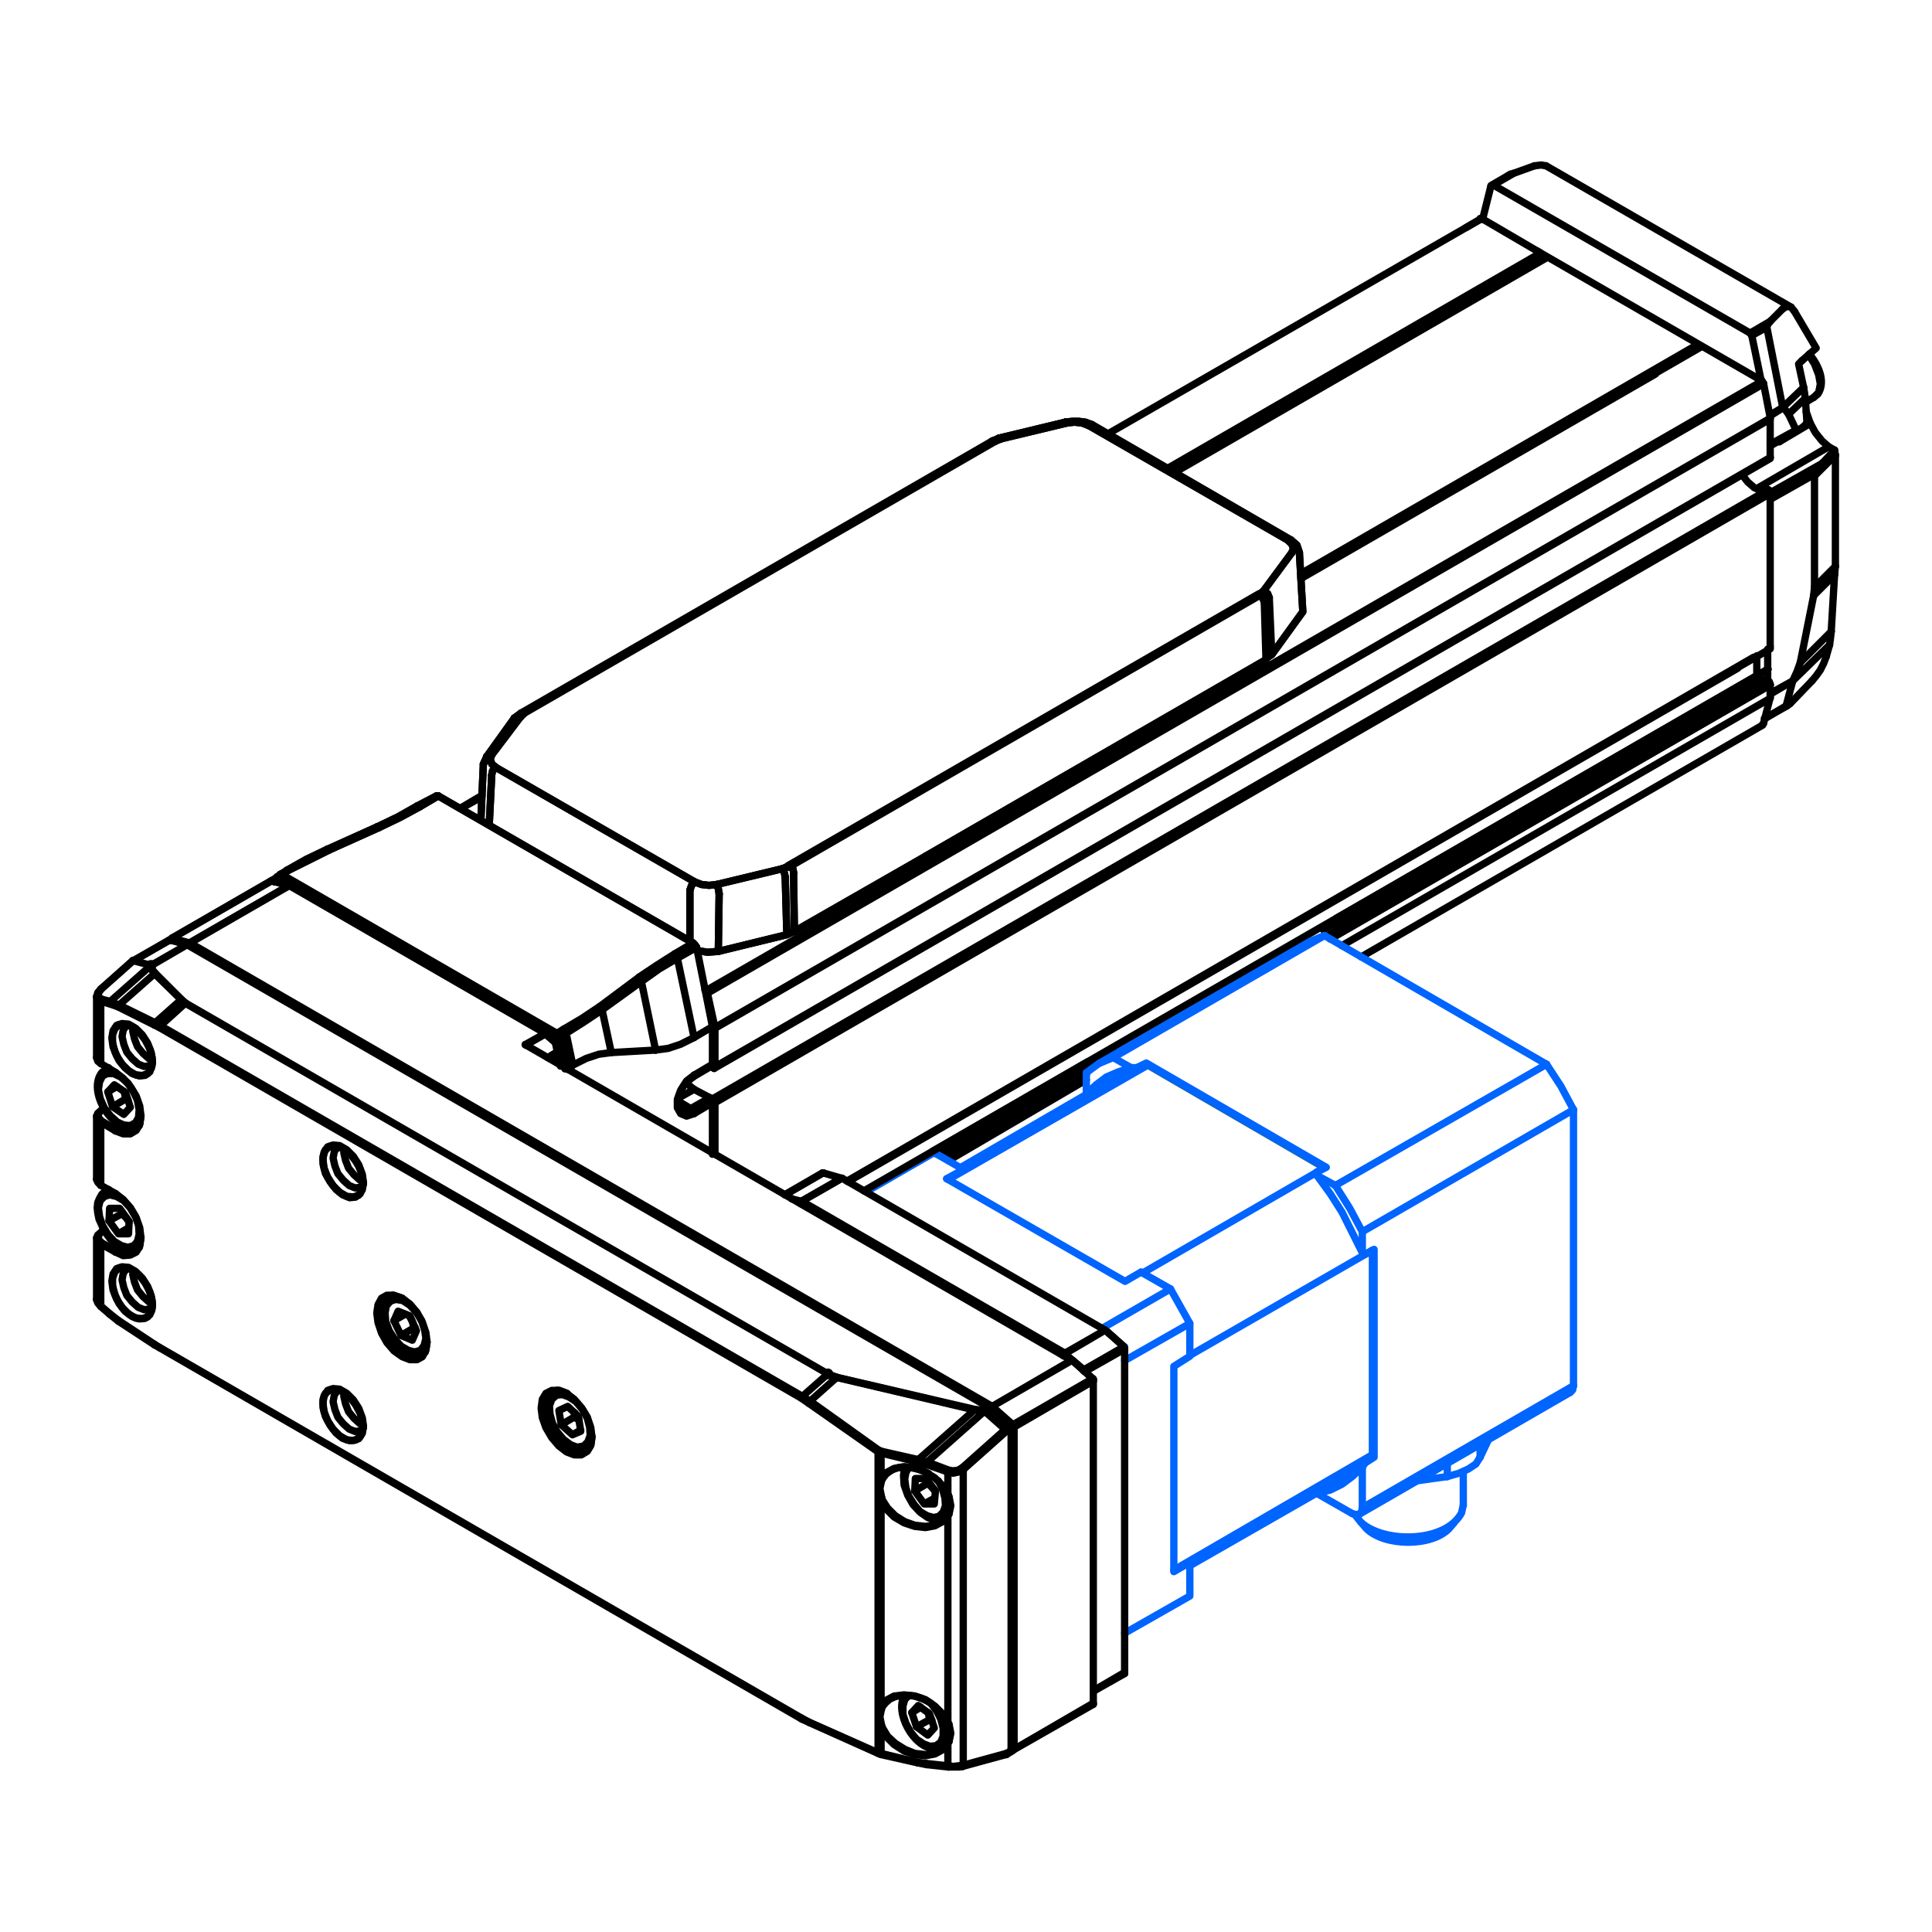 <?xml version="1.0" encoding="UTF-8"?>
<!DOCTYPE svg PUBLIC "-//W3C//DTD SVG 1.1//EN" "http://www.w3.org/Graphics/SVG/1.1/DTD/svg11.dtd">
<!-- Creator: CorelDRAW 2017 -->
<svg xmlns="http://www.w3.org/2000/svg" xml:space="preserve" width="400px" height="400px" version="1.1" style="shape-rendering:geometricPrecision; text-rendering:geometricPrecision; image-rendering:optimizeQuality; fill-rule:evenodd; clip-rule:evenodd"
viewBox="0 0 400000 400000"
 xmlns:xlink="http://www.w3.org/1999/xlink">
 <defs>
  <style type="text/css">
   <![CDATA[
    .str4 {stroke:black;stroke-width:1512}
    .str3 {stroke:black;stroke-width:1890;stroke-linecap:round;stroke-linejoin:round}
    .str1 {stroke:black;stroke-width:1512;stroke-linecap:round;stroke-linejoin:round}
    .str0 {stroke:#0064FF;stroke-width:1512;stroke-linecap:round;stroke-linejoin:round}
    .str2 {stroke:#1469B9;stroke-width:1512;stroke-linecap:round;stroke-linejoin:round}
    .fil1 {fill:none}
    .fil0 {fill:none;fill-rule:nonzero}
    .fil2 {fill:black;fill-rule:nonzero}
   ]]>
  </style>
 </defs>
 <g id="Layer_x0020_1">
  <line class="fil0 str0" x1="229048" y1="275511" x2="228803" y2= "275389" />
  <line class="fil0 str1" x1="232841" y1="278938" x2="229048" y2= "275511" />
  <line class="fil0 str0" x1="232841" y1="278939" x2="232841" y2= "279306" />
  <line class="fil0 str0" x1="228803" y1="275389" x2="229048" y2= "275511" />
  <line class="fil0 str0" x1="232719" y1="278816" x2="232841" y2= "278939" />
  <path class="fil0 str1" d="M196782 240043l28133 -16483m51814 -29916l89768 -51827"/>
  <path class="fil0 str1" d="M365952 141139l-89253 51530m-51784 29897l-29193 16855"/>
  <path class="fil0 str1" d="M194478 238689l30697 -17979m51506 -29720l87394 -50427"/>
  <path class="fil0 str1" d="M193744 238846l36871 -21275m43405 -25045l90055 -51963"/>
  <line class="fil0 str1" x1="366047" y1="138543" x2="193087" y2= "238357" />
  <line class="fil0 str1" x1="365952" y1="141139" x2="274749" y2= "193795" />
  <line class="fil0 str1" x1="275422" y1="194399" x2="366497" y2= "141816" />
  <line class="fil0 str1" x1="277816" y1="195786" x2="366498" y2= "144586" />
  <line class="fil0 str1" x1="281826" y1="198110" x2="364941" y2= "150124" />
  <rect class="fil1" x="-1" y="-3" width="400002" height="400000"/>
  <polyline class="fil0 str0" points="232842,281693 246342,274002 246342,280796 243032,282887 243032,325392 246342,323476 246342,330444 232841,338134 "/>
  <polyline class="fil0 str0" points="246342,274002 242336,266860 236239,263376 "/>
  <line class="fil0 str0" x1="195999" y1="244040" x2="199483" y2= "242124" />
  <polyline class="fil0 str0" points="236239,263376 232930,265293 195999,244040 "/>
  <polyline class="fil0 str0" points="199483,242124 193385,238641 179369,246721 "/>
  <line class="fil0 str0" x1="242336" y1="266861" x2="228174" y2= "275026" />
  <line class="fil0 str0" x1="196347" y1="244215" x2="237633" y2= "220524" />
  <line class="fil0 str0" x1="236587" y1="263552" x2="274215" y2= "241777" />
  <line class="fil0 str0" x1="246342" y1="280623" x2="284144" y2= "258848" />
  <line class="fil0 str0" x1="243033" y1="325044" x2="284144" y2= "301178" />
  <line class="fil0 str0" x1="198786" y1="241776" x2="232058" y2= "222439" />
  <line class="fil0 str0" x1="246342" y1="324173" x2="279789" y2= "305010" />
  <line class="fil0 str0" x1="237632" y1="220524" x2="235541" y2= "221046" />
  <line class="fil0 str0" x1="235019" y1="221221" x2="232057" y2= "222440" />
  <line class="fil0 str2" x1="274213" y1="241777" x2="237631" y2= "220525" />
  <line class="fil0 str0" x1="284142" y1="301179" x2="284142" y2= "258848" />
  <line class="fil0 str0" x1="279788" y1="305011" x2="282401" y2= "303095" />
  <line class="fil0 str0" x1="282749" y1="302746" x2="284143" y2= "301178" />
  <polyline class="fil0 str0" points="224915,222092 227529,220176 230489,218957 "/>
  <line class="fil0 str2" x1="224915" y1="226447" x2="225090" y2= "226447" />
  <line class="fil0 str0" x1="224915" y1="226447" x2="224915" y2= "222092" />
  <line class="fil0 str0" x1="279963" y1="313372" x2="272646" y2= "309192" />
  <line class="fil0 str0" x1="272646" y1="309018" x2="272646" y2= "309192" />
  <polyline class="fil0 str0" points="282053,312153 281879,313024 281356,313547 280659,313547 279962,313372 "/>
  <line class="fil0 str0" x1="282053" y1="255015" x2="282053" y2= "259370" />
  <line class="fil0 str0" x1="282575" y1="259719" x2="282053" y2= "259370" />
  <polyline class="fil0 str0" points="282575,302920 284492,301701 284492,258674 282575,259719 "/>
  <line class="fil0 str0" x1="282053" y1="303792" x2="282575" y2= "302920" />
  <line class="fil0 str0" x1="282053" y1="303792" x2="282053" y2= "312153" />
  <polyline class="fil0 str0" points="276478,245435 279440,250138 282053,255015 "/>
  <line class="fil0 str0" x1="230489" y1="218957" x2="234147" y2= "221047" />
  <line class="fil0 str0" x1="235367" y1="221047" x2="234147" y2= "221047" />
  <polyline class="fil0 str0" points="272646,242648 274597,241686 237317,220085 235367,221047 "/>
  <line class="fil0 str0" x1="272646" y1="243345" x2="272646" y2= "242648" />
  <line class="fil0 str0" x1="272646" y1="243345" x2="276478" y2= "245436" />
  <polyline class="fil0 str0" points="226483,225751 229097,223660 232058,222093 235367,221047 "/>
  <line class="fil0 str0" x1="230838" y1="222616" x2="228399" y2= "224706" />
  <polyline class="fil0 str0" points="282575,302921 280136,305186 277175,307102 274039,308322 "/>
  <line class="fil0 str0" x1="275955" y1="307102" x2="279091" y2= "306057" />
  <polyline class="fil0 str0" points="272646,309193 275434,308496 277872,307276 279963,305709 282053,303792 "/>
  <polyline class="fil0 str0" points="234148,221047 231535,221919 229097,222964 227006,224531 224916,226448 "/>
  <polyline class="fil0 str0" points="282054,259372 277873,251010 275434,247178 272647,243346 "/>
  <line class="fil0 str0" x1="274215" y1="193698" x2="271252" y2= "194918" />
  <line class="fil0 str0" x1="320203" y1="220351" x2="274215" y2= "193698" />
  <polyline class="fil0 str0" points="325777,229757 323164,224880 320203,220351 "/>
  <line class="fil0 str0" x1="325777" y1="286894" x2="325777" y2= "229757" />
  <polyline class="fil0 str0" points="325080,288288 325603,287765 325777,286894 "/>
  <line class="fil0 str0" x1="230489" y1="218957" x2="274215" y2= "193698" />
  <line class="fil0 str0" x1="282053" y1="312153" x2="325777" y2= "286894" />
  <line class="fil0 str0" x1="282053" y1="255016" x2="325777" y2= "229757" />
  <line class="fil0 str0" x1="276478" y1="245436" x2="320203" y2= "220351" />
  <line class="fil0 str0" x1="227527" y1="220176" x2="271252" y2= "194917" />
  <line class="fil0 str0" x1="281356" y1="313547" x2="325080" y2= "288288" />
  <line class="fil0 str0" x1="306441" y1="301702" x2="308183" y2= "298044" />
  <polyline class="fil0 str0" points="299647,305708 302086,305011 304002,304140 305570,303095 306441,301702 "/>
  <line class="fil0 str0" x1="293376" y1="306579" x2="299647" y2= "305708" />
  <line class="fil0 str0" x1="299647" y1="302921" x2="299647" y2= "305709" />
  <line class="fil0 str0" x1="306441" y1="301702" x2="306441" y2= "299088" />
  <path class="fil0 str0" d="M280485 313547l1219 1568c4754,4466 17633,4336 20904,-1916l348 -1568"/>
  <path class="fil0 str0" d="M281879 315290l1045 1219c3767,3684 13407,3769 17071,0l1046 -1219"/>
  <line class="fil0 str0" x1="302956" y1="304664" x2="302956" y2= "311632" />
  <line class="fil0 str1" x1="116180" y1="220132" x2="116180" y2= "219999" />
  <polyline class="fil0 str1" points="147334,227617 147853,227790 148026,228309 "/>
  <polyline class="fil0 str1" points="148026,220866 147853,221212 147334,220866 "/>
  <line class="fil0 str1" x1="148026" y1="212729" x2="148026" y2= "212903" />
  <line class="fil0 str1" x1="146123" y1="205113" x2="146469" y2= "205633" />
  <line class="fil0 str1" x1="364528" y1="79081" x2="146123" y2= "205113" />
  <line class="fil0 str1" x1="95403" y1="167377" x2="99731" y2= "164954" />
  <line class="fil0 str1" x1="175580" y1="244651" x2="359766" y2= "138358" />
  <line class="fil0 str1" x1="363069" y1="136072" x2="175373" y2= "244531" />
  <line class="fil0 str1" x1="175580" y1="244506" x2="366497" y2= "134336" />
  <line class="fil0 str1" x1="148026" y1="228309" x2="366497" y2= "102176" />
  <line class="fil0 str1" x1="365286" y1="101846" x2="147333" y2= "227617" />
  <line class="fil0 str1" x1="366498" y1="94732" x2="148026" y2= "220866" />
  <line class="fil0 str1" x1="366197" y1="86769" x2="148026" y2= "212728" />
  <line class="fil0 str1" x1="148026" y1="212902" x2="366497" y2= "86769" />
  <line class="fil0 str1" x1="146469" y1="205632" x2="365113" y2= "79462" />
  <line class="fil0 str1" x1="147853" y1="221211" x2="366498" y2= "94932" />
  <line class="fil0 str1" x1="229385" y1="89827" x2="306484" y2= "45413" />
  <line class="fil0 str1" x1="269371" y1="119772" x2="342754" y2= "77436" />
  <line class="fil0 str1" x1="242463" y1="97394" x2="319267" y2= "53035" />
  <line class="fil0 str1" x1="318628" y1="52565" x2="241675" y2= "97000" />
  <line class="fil0 str1" x1="352217" y1="71744" x2="269371" y2= "119599" />
  <line class="fil0 str1" x1="243250" y1="97788" x2="320144" y2= "53404" />
  <line class="fil0 str1" x1="352217" y1="71793" x2="269370" y2= "119599" />
  <line class="fil0 str1" x1="148024" y1="228308" x2="148024" y2= "238980" />
  <line class="fil0 str1" x1="148024" y1="212901" x2="148024" y2= "220865" />
  <line class="fil0 str1" x1="146467" y1="205632" x2="148024" y2= "212728" />
  <line class="fil0 str1" x1="145948" y1="204939" x2="146121" y2= "205113" />
  <line class="fil0 str1" x1="147332" y1="220691" x2="147332" y2= "220865" />
  <polyline class="fil0 str1" points="117213,221213 115828,214635 117213,213942 "/>
  <line class="fil0 str1" x1="140235" y1="198363" x2="144216" y2= "196113" />
  <polyline class="fil0 str1" points="132792,203210 136426,200614 140235,198363 "/>
  <line class="fil0 str1" x1="124655" y1="209095" x2="132792" y2= "203210" />
  <polyline class="fil0 str1" points="117213,213942 121021,211519 124655,209095 "/>
  <polyline class="fil0 str1" points="113404,289069 113404,290107 113750,290627 "/>
  <line class="fil0 str1" x1="57664" y1="181573" x2="57837" y2= "182092" />
  <line class="fil0 str1" x1="58357" y1="181053" x2="58011" y2= "181053" />
  <line class="fil0 str1" x1="58357" y1="181053" x2="59742" y2= "180187" />
  <polyline class="fil0 str1" points="59395,180187 59742,180187 68051,176033 67705,175860 "/>
  <line class="fil0 str1" x1="68051" y1="176033" x2="78437" y2= "171359" />
  <polyline class="fil0 str1" points="78091,171186 78437,171359 82765,169282 86918,167032 86400,166858 "/>
  <line class="fil0 str1" x1="90728" y1="164782" x2="90381" y2= "164782" />
  <line class="fil0 str1" x1="86919" y1="167032" x2="90728" y2= "164782" />
  <line class="fil0 str1" x1="115308" y1="213942" x2="58357" y2= "181053" />
  <polyline class="fil0 str1" points="57838,182092 58011,181399 58357,181053 "/>
  <line class="fil0 str1" x1="57838" y1="182092" x2="114789" y2= "214981" />
  <polyline class="fil0 str1" points="144216,196113 143870,195593 143524,195247 139716,197498 "/>
  <polyline class="fil0 str1" points="140235,198363 140062,197844 139716,197498 135907,199922 132272,202344 132618,202691 132792,203210 "/>
  <line class="fil0 str1" x1="132272" y1="202344" x2="124137" y2= "208403" />
  <polyline class="fil0 str1" points="124655,209095 124482,208576 124137,208403 120501,210827 116693,213077 117040,213423 117213,213942 "/>
  <line class="fil0 str1" x1="116693" y1="213077" x2="115308" y2= "213942" />
  <polyline class="fil0 str1" points="114789,214981 115308,214981 115828,214635 115654,214289 115308,213942 "/>
  <line class="fil0 str1" x1="114789" y1="214981" x2="116031" y2= "220725" />
  <polyline class="fil0 str1" points="117213,221213 117215,221213 116953,221299 "/>
  <polyline class="fil0 str1" points="114443,289242 113923,289415 113404,289069 "/>
  <line class="fil0 str1" x1="59397" y1="180187" x2="58011" y2= "181053" />
  <polyline class="fil0 str1" points="67706,175860 63379,177937 59397,180187 "/>
  <line class="fil0 str1" x1="78092" y1="171186" x2="67706" y2= "175860" />
  <polyline class="fil0 str1" points="86401,166858 82420,169109 78092,171186 "/>
  <line class="fil0 str1" x1="90382" y1="164782" x2="86401" y2= "166858" />
  <path class="fil0 str1" d="M58056 180983c-179,104 -309,274 -362,473"/>
  <line class="fil0 str1" x1="118599" y1="220520" x2="117215" y2= "221213" />
  <line class="fil0 str1" x1="117215" y1="213942" x2="118599" y2= "220520" />
  <line class="fil0 str1" x1="140237" y1="198363" x2="143699" y2= "214808" />
  <polyline class="fil0 str1" points="144218,196113 147507,212557 143699,214808 "/>
  <line class="fil0 str1" x1="132793" y1="203210" x2="135736" y2= "217405" />
  <polyline class="fil0 str1" points="143699,214808 140930,216193 138333,217059 135736,217405 "/>
  <line class="fil0 str1" x1="124657" y1="209095" x2="126562" y2= "217924" />
  <polyline class="fil0 str1" points="135736,217405 126562,217924 123966,218270 121369,219135 118599,220520 "/>
  <polyline class="fil0 str1" points="146988,227272 143007,229522 141968,230040 141103,229694 "/>
  <line class="fil0 str1" x1="147334" y1="220693" x2="147507" y2= "220347" />
  <polyline class="fil0 str1" points="147507,228310 147334,227791 146988,227272 "/>
  <line class="fil0 str1" x1="143699" y1="230560" x2="147507" y2= "228310" />
  <polyline class="fil0 str1" points="143699,222598 142141,223809 140930,225713 140237,227618 140237,229349 140930,230560 142141,231079 143699,230560 "/>
  <line class="fil0 str1" x1="147507" y1="220347" x2="143699" y2= "222598" />
  <line class="fil0 str1" x1="143526" y1="222944" x2="143699" y2= "222598" />
  <polyline class="fil0 str1" points="143007,229522 143526,230040 143699,230560 "/>
  <line class="fil0 str1" x1="143526" y1="222944" x2="147334" y2= "220693" />
  <path class="fil0 str1" d="M141103 229694l-346 -172c-1140,-1651 451,-4845 1903,-5886l866 -692"/>
  <line class="fil0 str1" x1="143699" y1="225540" x2="146988" y2= "227272" />
  <line class="fil0 str1" x1="140583" y1="227272" x2="143699" y2= "225540" />
  <line class="fil0 str1" x1="143007" y1="229522" x2="140410" y2= "227964" />
  <polyline class="fil0 str1" points="143699,225540 142833,224848 142141,224155 "/>
  <line class="fil0 str1" x1="90730" y1="164782" x2="143526" y2= "195247" />
  <line class="fil0 str1" x1="147507" y1="212557" x2="147507" y2= "220347" />
  <line class="fil0 str1" x1="147507" y1="228310" x2="147507" y2= "238980" />
  <line class="fil0 str1" x1="269371" y1="118736" x2="351157" y2= "71510" />
  <line class="fil0 str1" x1="269371" y1="118909" x2="341193" y2= "77436" />
  <polyline class="fil0 str1" points="148372,183130 146815,183302 145257,183130 143872,182610 "/>
  <line class="fil0 str1" x1="162048" y1="179840" x2="148372" y2= "183130" />
  <line class="fil0 str1" x1="163260" y1="179321" x2="162048" y2= "179840" />
  <line class="fil0 str1" x1="260716" y1="123063" x2="163260" y2= "179321" />
  <line class="fil0 str1" x1="261582" y1="122370" x2="260716" y2= "123063" />
  <line class="fil0 str1" x1="267468" y1="114407" x2="261582" y2= "122370" />
  <polyline class="fil0 str1" points="266602,111811 267468,112677 267814,113542 267468,114407 "/>
  <line class="fil0 str1" x1="225403" y1="88096" x2="266602" y2= "111811" />
  <polyline class="fil0 str1" points="220903,87577 222460,87404 224019,87577 225403,88096 "/>
  <line class="fil0 str1" x1="207228" y1="90865" x2="220903" y2= "87577" />
  <line class="fil0 str1" x1="206016" y1="91385" x2="207228" y2= "90865" />
  <line class="fil0 str1" x1="107693" y1="148508" x2="108559" y2= "147644" />
  <line class="fil0 str1" x1="101808" y1="156298" x2="107693" y2= "148508" />
  <polyline class="fil0 str1" points="102674,158895 101808,158203 101462,157164 101808,156298 "/>
  <line class="fil0 str1" x1="143872" y1="182610" x2="102674" y2= "158895" />
  <polyline class="fil0 str1" points="148892,185033 148719,183994 148372,183130 "/>
  <polyline class="fil0 str1" points="162048,179840 162394,180706 162567,181572 "/>
  <polyline class="fil0 str1" points="260716,123063 261409,123755 261755,124621 "/>
  <polyline class="fil0 str1" points="261582,122370 262448,122890 262794,123755 "/>
  <line class="fil0 str1" x1="266602" y1="111811" x2="267295" y2= "111811" />
  <line class="fil0 str1" x1="225403" y1="88096" x2="226096" y2= "87923" />
  <line class="fil0 str1" x1="220903" y1="87577" x2="220556" y2= "87404" />
  <line class="fil0 str1" x1="207228" y1="90865" x2="206881" y2= "90693" />
  <line class="fil0 str1" x1="206016" y1="91385" x2="205323" y2= "91385" />
  <line class="fil0 str1" x1="108559" y1="147644" x2="107866" y2= "147644" />
  <polyline class="fil0 str1" points="107693,148508 107001,148336 106483,148682 "/>
  <polyline class="fil0 str1" points="101808,156298 101115,156298 100770,156645 "/>
  <polyline class="fil0 str1" points="102674,158895 101981,159588 101808,160452 "/>
  <polyline class="fil0 str1" points="143872,182610 143180,183302 142833,184341 "/>
  <polyline class="fil0 str1" points="267295,111811 268506,112850 269025,114407 "/>
  <line class="fil0 str1" x1="226096" y1="87923" x2="267295" y2= "111811" />
  <polyline class="fil0 str1" points="220556,87404 221942,87230 223326,87230 224711,87404 226096,87923 "/>
  <line class="fil0 str1" x1="206881" y1="90693" x2="220556" y2= "87404" />
  <line class="fil0 str1" x1="205323" y1="91385" x2="206881" y2= "90693" />
  <line class="fil0 str1" x1="106483" y1="148682" x2="107866" y2= "147644" />
  <line class="fil0 str1" x1="100770" y1="156645" x2="106483" y2= "148682" />
  <line class="fil0 str1" x1="100077" y1="158203" x2="100770" y2= "156645" />
  <line class="fil0 str1" x1="101288" y1="170839" x2="101808" y2= "160452" />
  <line class="fil0 str1" x1="142833" y1="184341" x2="142833" y2= "194727" />
  <polyline class="fil0 str1" points="144391,196804 146469,197151 148719,196978 148892,185033 "/>
  <polyline class="fil0 str1" points="162567,181572 162913,193516 164472,192823 164299,180879 "/>
  <polyline class="fil0 str1" points="261755,124621 262101,136392 263312,135526 262794,123755 "/>
  <line class="fil0 str1" x1="99558" y1="169801" x2="100077" y2= "158203" />
  <line class="fil0 str1" x1="269735" y1="126636" x2="269025" y2= "114407" />
  <line class="fil0 str1" x1="148719" y1="196978" x2="162913" y2= "193516" />
  <line class="fil0 str1" x1="263312" y1="135526" x2="269619" y2= "126808" />
  <line class="fil0 str1" x1="164472" y1="192823" x2="191129" y2= "177590" />
  <line class="fil0 str1" x1="191649" y1="177244" x2="262101" y2= "136587" />
  <polyline class="fil0 str1" points="163812,179005 164158,179871 164331,180736 "/>
  <line class="fil0 str1" x1="95403" y1="167377" x2="99667" y2= "164990" />
  <line class="fil0 str1" x1="95231" y1="167376" x2="99787" y2= "164676" />
  <line class="fil0 str1" x1="140235" y1="198363" x2="144216" y2= "196113" />
  <polyline class="fil0 str1" points="132792,203210 136426,200614 140235,198363 "/>
  <polyline class="fil0 str1" points="59395,180187 59742,180187 68051,176033 67705,175860 "/>
  <line class="fil0 str1" x1="68051" y1="176033" x2="78437" y2= "171359" />
  <polyline class="fil0 str1" points="78091,171186 78437,171359 82765,169282 86918,167032 86400,166858 "/>
  <line class="fil0 str1" x1="90728" y1="164782" x2="90381" y2= "164782" />
  <line class="fil0 str1" x1="86919" y1="167032" x2="90728" y2= "164782" />
  <polyline class="fil0 str1" points="144216,196113 143870,195593 143524,195247 139716,197498 "/>
  <polyline class="fil0 str1" points="140235,198363 140062,197844 139716,197498 135907,199922 132272,202344 132618,202691 132792,203210 "/>
  <polyline class="fil0 str1" points="67706,175860 63379,177937 59397,180187 "/>
  <line class="fil0 str1" x1="78092" y1="171186" x2="67706" y2= "175860" />
  <polyline class="fil0 str1" points="86401,166858 82420,169109 78092,171186 "/>
  <line class="fil0 str1" x1="90382" y1="164782" x2="86401" y2= "166858" />
  <line class="fil0 str1" x1="90730" y1="164782" x2="143526" y2= "195247" />
  <polyline class="fil0 str1" points="148372,183130 146815,183302 145257,183130 143872,182610 "/>
  <line class="fil0 str1" x1="162048" y1="179840" x2="148372" y2= "183130" />
  <line class="fil0 str1" x1="163260" y1="179321" x2="162048" y2= "179840" />
  <line class="fil0 str3" x1="260722" y1="123109" x2="163266" y2= "179367" />
  <line class="fil0 str1" x1="261582" y1="122370" x2="260716" y2= "123063" />
  <line class="fil0 str1" x1="267468" y1="114407" x2="261582" y2= "122370" />
  <polyline class="fil0 str1" points="266602,111811 267468,112677 267814,113542 267468,114407 "/>
  <line class="fil0 str1" x1="225403" y1="88096" x2="266602" y2= "111811" />
  <polyline class="fil0 str1" points="220903,87577 222460,87404 224019,87577 225403,88096 "/>
  <line class="fil0 str1" x1="207228" y1="90865" x2="220903" y2= "87577" />
  <line class="fil0 str1" x1="206016" y1="91385" x2="207228" y2= "90865" />
  <line class="fil0 str1" x1="107693" y1="148508" x2="108559" y2= "147644" />
  <line class="fil0 str1" x1="101808" y1="156298" x2="107693" y2= "148508" />
  <polyline class="fil0 str1" points="102674,158895 101842,158150 101496,157111 101808,156298 "/>
  <line class="fil0 str1" x1="143872" y1="182610" x2="102674" y2= "158895" />
  <polyline class="fil0 str1" points="148892,185033 148719,183994 148372,183130 "/>
  <polyline class="fil0 str1" points="162048,179840 162394,180706 162567,181572 "/>
  <polyline class="fil0 str1" points="260716,123063 261409,123755 261755,124621 "/>
  <polyline class="fil0 str1" points="261582,122370 262448,122890 262794,123755 "/>
  <line class="fil0 str1" x1="266602" y1="111811" x2="267295" y2= "111811" />
  <line class="fil0 str1" x1="225403" y1="88096" x2="226096" y2= "87923" />
  <line class="fil0 str1" x1="220903" y1="87577" x2="220556" y2= "87404" />
  <line class="fil0 str1" x1="207228" y1="90865" x2="206881" y2= "90693" />
  <line class="fil0 str1" x1="206016" y1="91385" x2="205323" y2= "91385" />
  <line class="fil0 str1" x1="108559" y1="147644" x2="107866" y2= "147644" />
  <polyline class="fil0 str1" points="107693,148508 107001,148336 106483,148682 "/>
  <polyline class="fil0 str1" points="101808,156298 101115,156298 100770,156645 "/>
  <polyline class="fil0 str1" points="102674,158895 101981,159588 101808,160452 "/>
  <polyline class="fil0 str1" points="143872,182610 143180,183302 142833,184341 "/>
  <polyline class="fil0 str1" points="267295,111811 268506,112850 269025,114407 "/>
  <line class="fil0 str1" x1="226096" y1="87923" x2="267295" y2= "111811" />
  <polyline class="fil0 str1" points="220556,87404 221942,87230 223326,87230 224711,87404 226096,87923 "/>
  <line class="fil0 str1" x1="206881" y1="90693" x2="220556" y2= "87404" />
  <line class="fil0 str1" x1="205323" y1="91385" x2="206881" y2= "90693" />
  <line class="fil0 str3" x1="108213" y1="147644" x2="205670" y2= "91385" />
  <line class="fil0 str1" x1="106483" y1="148682" x2="107866" y2= "147644" />
  <line class="fil0 str1" x1="100770" y1="156645" x2="106483" y2= "148682" />
  <line class="fil0 str1" x1="100077" y1="158203" x2="100770" y2= "156645" />
  <line class="fil0 str1" x1="101305" y1="170501" x2="101808" y2= "160452" />
  <line class="fil0 str1" x1="142833" y1="184341" x2="142833" y2= "194501" />
  <polyline class="fil0 str1" points="144587,196837 146469,197151 148719,196978 148892,185033 "/>
  <polyline class="fil0 str1" points="162567,181572 162913,193516 164472,192823 164299,180879 "/>
  <line class="fil0 str1" x1="99566" y1="169619" x2="100077" y2= "158203" />
  <line class="fil0 str1" x1="269735" y1="126636" x2="269025" y2= "114407" />
  <line class="fil0 str1" x1="148719" y1="196978" x2="162913" y2= "193516" />
  <line class="fil0 str1" x1="263312" y1="135526" x2="269619" y2= "126808" />
  <line class="fil0 str1" x1="164472" y1="192823" x2="191649" y2= "177244" />
  <line class="fil0 str1" x1="191649" y1="177244" x2="262101" y2= "136587" />
  <polyline class="fil0 str1" points="163812,179005 164158,179871 164331,180736 "/>
  <line class="fil0 str1" x1="306432" y1="45240" x2="306778" y2= "45240" />
  <line class="fil0 str1" x1="364768" y1="78821" x2="365114" y2= "79341" />
  <line class="fil0 str1" x1="366498" y1="86438" x2="366498" y2= "86611" />
  <line class="fil0 str1" x1="366498" y1="94574" x2="366498" y2= "94748" />
  <polyline class="fil0 str1" points="365979,101325 366325,101498 366498,102017 "/>
  <line class="fil0 str1" x1="366498" y1="133869" x2="366498" y2= "134215" />
  <line class="fil0 str1" x1="363729" y1="135772" x2="363729" y2= "135945" />
  <polyline class="fil0 str1" points="363729,139754 363729,140100 364075,140447 "/>
  <polyline class="fil0 str1" points="365979,140966 366325,141139 366498,141658 "/>
  <line class="fil0 str1" x1="366498" y1="144255" x2="366498" y2= "144428" />
  <line class="fil0 str1" x1="365114" y1="149794" x2="364941" y2= "149967" />
  <line class="fil0 str1" x1="303537" y1="47111" x2="306777" y2= "45240" />
  <line class="fil0 str1" x1="306777" y1="45239" x2="318895" y2= "52336" />
  <line class="fil0 str1" x1="318267" y1="51972" x2="364766" y2= "78821" />
  <line class="fil0 str1" x1="365113" y1="79340" x2="366497" y2= "86437" />
  <line class="fil0 str1" x1="366497" y1="86611" x2="366497" y2= "94574" />
  <polyline class="fil0 str1" points="360612,98209 361823,99766 363209,100978 364593,101497 365978,101324 "/>
  <line class="fil0 str1" x1="366497" y1="102016" x2="366497" y2= "133868" />
  <line class="fil0 str1" x1="366497" y1="141656" x2="366497" y2= "144254" />
  <line class="fil0 str1" x1="366497" y1="144427" x2="365113" y2= "149793" />
  <line class="fil0 str1" x1="363727" y1="135944" x2="363727" y2= "139753" />
  <line class="fil0 str1" x1="364073" y1="140446" x2="365977" y2= "140965" />
  <path class="fil0 str1" d="M374461 73456l1212 1904 866 2250 346 1904 -346 1731 -1039 1039 865 -693c1483,-2222 469,-5074 -865,-7097l-866 -1212"/>
  <line class="fil0 str1" x1="308682" y1="38488" x2="309201" y2= "38315" />
  <line class="fil0 str1" x1="362344" y1="68955" x2="362690" y2= "69474" />
  <polyline class="fil0 str1" points="365805,67743 365979,67224 366498,66531 "/>
  <line class="fil0 str1" x1="309201" y1="38315" x2="313356" y2= "35893" />
  <line class="fil0 str1" x1="366498" y1="66531" x2="362344" y2= "68955" />
  <line class="fil0 str1" x1="362690" y1="69474" x2="365805" y2= "67743" />
  <line class="fil0 str1" x1="369095" y1="84361" x2="366498" y2= "85919" />
  <polyline class="fil0 str1" points="366498,86092 369268,84361 369095,84361 "/>
  <polyline class="fil0 str1" points="366498,143735 371172,140966 366498,143562 "/>
  <polyline class="fil0 str1" points="370653,145640 369961,146159 369788,146159 365459,148755 "/>
  <line class="fil0 str1" x1="312144" y1="36412" x2="308855" y2= "38315" />
  <line class="fil0 str1" x1="369961" y1="146159" x2="365287" y2= "148755" />
  <line class="fil0 str1" x1="308682" y1="38488" x2="306951" y2= "45413" />
  <line class="fil0 str1" x1="364594" y1="78648" x2="362690" y2= "69474" />
  <line class="fil0 str1" x1="365979" y1="140966" x2="365979" y2= "134388" />
  <line class="fil0 str1" x1="362344" y1="68955" x2="309201" y2= "38315" />
  <polyline class="fil0 str1" points="373422,80207 372384,75360 373076,74667 "/>
  <polyline class="fil0 str1" points="373769,82457 373595,81245 373422,80207 "/>
  <line class="fil0 str1" x1="374115" y1="87477" x2="373769" y2= "82457" />
  <line class="fil0 str1" x1="368402" y1="91458" x2="368229" y2= "91285" />
  <polyline class="fil0 str1" points="371518,64455 376019,72071 373076,74667 "/>
  <polyline class="fil0 str1" points="369095,63935 369961,63416 370826,63589 371518,64455 "/>
  <line class="fil0 str1" x1="366498" y1="66531" x2="369095" y2= "63935" />
  <line class="fil0 str1" x1="369095" y1="84361" x2="365805" y2= "67743" />
  <line class="fil0 str1" x1="373422" y1="80207" x2="369095" y2= "84361" />
  <line class="fil0 str1" x1="375154" y1="140966" x2="370653" y2= "145640" />
  <line class="fil0 str1" x1="370307" y1="85746" x2="369268" y2= "84361" />
  <line class="fil0 str1" x1="373769" y1="82457" x2="370307" y2= "85746" />
  <line class="fil0 str1" x1="378789" y1="133523" x2="371172" y2= "140966" />
  <polyline class="fil0 str1" points="379135,130753 378962,132310 378789,133523 "/>
  <line class="fil0 str1" x1="379135" y1="130753" x2="372730" y2= "137157" />
  <polyline class="fil0 str1" points="371172,140966 372037,139061 372730,137157 "/>
  <line class="fil0 str1" x1="369788" y1="146159" x2="371172" y2= "140966" />
  <polyline class="fil0 str1" points="378096,135945 377576,137330 376885,138715 376019,139927 375154,140966 "/>
  <line class="fil0 str1" x1="378789" y1="133523" x2="378096" y2= "135945" />
  <line class="fil0 str1" x1="380000" y1="94228" x2="380000" y2= "117251" />
  <line class="fil0 str1" x1="380000" y1="94228" x2="375673" y2= "98556" />
  <line class="fil0 str1" x1="375673" y1="121578" x2="375673" y2= "98556" />
  <line class="fil0 str1" x1="380000" y1="117251" x2="375673" y2= "121578" />
  <line class="fil0 str1" x1="380000" y1="117251" x2="379827" y2= "118982" />
  <line class="fil0 str1" x1="375500" y1="123310" x2="375673" y2= "121578" />
  <line class="fil0 str1" x1="379827" y1="118982" x2="375500" y2= "123310" />
  <line class="fil0 str1" x1="379827" y1="118982" x2="379135" y2= "130753" />
  <line class="fil0 str1" x1="372730" y1="137157" x2="375500" y2= "123310" />
  <line class="fil0 str1" x1="371864" y1="89035" x2="370307" y2= "85746" />
  <polyline class="fil0 str1" points="373769,87997 372903,88689 372211,89035 371864,89035 "/>
  <line class="fil0 str1" x1="374115" y1="87477" x2="373769" y2= "87997" />
  <line class="fil0 str1" x1="379827" y1="93189" x2="380000" y2= "94228" />
  <line class="fil0 str1" x1="377230" y1="95959" x2="379827" y2= "93189" />
  <polyline class="fil0 str1" points="375673,98556 375673,98209 376019,97344 376365,96824 377230,95959 "/>
  <line class="fil0 str1" x1="370826" y1="63589" x2="320107" y2= "34334" />
  <polyline class="fil0 str1" points="317684,34334 313356,35893 312664,36066 312144,36412 "/>
  <polyline class="fil0 str1" points="320107,34334 319068,34161 317684,34334 "/>
  <line class="fil0 str1" x1="371864" y1="89035" x2="366498" y2= "91978" />
  <line class="fil0 str1" x1="377230" y1="95959" x2="366498" y2= "102017" />
  <line class="fil0 str1" x1="366498" y1="103402" x2="375673" y2= "98209" />
  <line class="fil0 str1" x1="366498" y1="92324" x2="372557" y2= "88862" />
  <polyline class="fil0 str1" points="373942,85227 374808,87650 368402,91458 "/>
  <polyline class="fil0 str1" points="374808,87650 375846,89554 377230,91285 378615,92497 379827,93189 "/>
  <line class="fil0 str1" x1="363729" y1="101152" x2="378615" y2= "92497" />
  <line class="fil0 str1" x1="375500" y1="82284" x2="373769" y2= "83323" />
  <polygon class="fil0 str1" points="115958,215418 116325,214929 57976,181277 57460,181590 "/>
  <polyline class="fil0 str1" points="117059,220436 117549,220314 116569,215296 115958,215418 116325,217010 "/>
  <line class="fil0 str1" x1="116692" y1="218723" x2="117059" y2= "220436" />
  <polyline class="fil0 str1" points="117549,221415 117549,220436 117059,220436 117059,221048 "/>
  <polyline class="fil0 str1" points="57332,181516 57715,181391 56843,182618 "/>
  <line class="fil0 str1" x1="116569" y1="215295" x2="116325" y2= "214928" />
  <line class="fil0 str1" x1="117549" y1="220436" x2="117549" y2= "220313" />
  <line class="fil0 str1" x1="220480" y1="280284" x2="220113" y2= "280651" />
  <polyline class="fil0 str1" points="224274,283711 224397,283589 220480,280284 "/>
  <line class="fil0 str1" x1="224519" y1="283956" x2="224397" y2= "283589" />
  <line class="fil0 str1" x1="166016" y1="248708" x2="165771" y2= "249197" />
  <polyline class="fil0 str1" points="220113,280651 220480,280162 166016,248708 "/>
  <line class="fil0 str1" x1="220480" y1="280284" x2="220480" y2= "280162" />
  <polyline class="fil0 str1" points="165771,249197 165894,248708 163935,248218 "/>
  <line class="fil0 str1" x1="166016" y1="248708" x2="165894" y2= "248708" />
  <polyline class="fil0 str1" points="174216,243934 174338,243934 228803,275388 232719,278816 232841,279306 232841,346498 "/>
  <line class="fil0 str1" x1="170422" y1="242833" x2="174216" y2= "243935" />
  <line class="fil0 str1" x1="170300" y1="242833" x2="170422" y2= "242833" />
  <line class="fil0 str1" x1="174338" y1="243935" x2="166016" y2= "248708" />
  <line class="fil0 str1" x1="174216" y1="243935" x2="165894" y2= "248708" />
  <polyline class="fil0 str1" points="220480,280285 228803,275389 220480,280162 "/>
  <line class="fil0 str1" x1="232719" y1="278816" x2="224397" y2= "283589" />
  <line class="fil0 str1" x1="232841" y1="279306" x2="224641" y2= "283957" />
  <line class="fil0 str1" x1="232841" y1="346254" x2="226355" y2= "350048" />
  <line class="fil0 str1" x1="170422" y1="242833" x2="162589" y2= "247362" />
  <line class="fil0 str1" x1="232841" y1="346498" x2="226355" y2= "350170" />
  <line class="fil0 str1" x1="170300" y1="242833" x2="162467" y2= "247362" />
  <line class="fil0 str1" x1="226355" y1="285548" x2="222193" y2= "281754" />
  <line class="fil0 str1" x1="205059" y1="291668" x2="209342" y2= "295462" />
  <line class="fil0 str1" x1="116692" y1="217254" x2="113142" y2= "214072" />
  <line class="fil0 str1" x1="226355" y1="285548" x2="226355" y2= "352864" />
  <polyline class="fil0 str1" points="222193,281754 221949,281631 226232,285425 226355,285548 "/>
  <line class="fil0 str1" x1="226232" y1="285425" x2="226355" y2= "285915" />
  <polyline class="fil0 str1" points="108736,216275 221826,281631 222193,281754 "/>
  <line class="fil0 str1" x1="221826" y1="281631" x2="221949" y2= "281631" />
  <polyline class="fil0 str1" points="209342,362288 209709,362410 209954,362165 209954,295462 209709,294972 205426,291178 "/>
  <line class="fil0 str1" x1="59902" y1="183352" x2="112897" y2= "213949" />
  <line class="fil0 str1" x1="205426" y1="291178" x2="39340" y2= "195223" />
  <line class="fil0 str1" x1="112897" y1="213949" x2="113142" y2= "214072" />
  <line class="fil0 str1" x1="116447" y1="217131" x2="116692" y2= "217254" />
  <polyline class="fil0 str1" points="113142,214072 112897,214072 116447,217131 "/>
  <line class="fil0 str1" x1="112897" y1="213949" x2="112897" y2= "214072" />
  <line class="fil0 str1" x1="116692" y1="217254" x2="116692" y2= "220449" />
  <line class="fil0 str1" x1="116447" y1="217131" x2="116692" y2= "217621" />
  <line class="fil0 str1" x1="56230" y1="182372" x2="59779" y2= "183352" />
  <line class="fil0 str1" x1="56108" y1="182372" x2="56230" y2= "182372" />
  <line class="fil0 str1" x1="59779" y1="183352" x2="59902" y2= "183352" />
  <polyline class="fil0 str1" points="39340,195223 39218,195223 35669,194244 "/>
  <line class="fil0 str1" x1="39340" y1="195223" x2="39095" y2= "195713" />
  <line class="fil0 str1" x1="205059" y1="291668" x2="205426" y2= "291178" />
  <line class="fil0 str1" x1="35669" y1="194244" x2="35546" y2= "194734" />
  <line class="fil0 str1" x1="39095" y1="195713" x2="39218" y2= "195223" />
  <line class="fil0 str1" x1="35424" y1="194734" x2="35424" y2= "194489" />
  <line class="fil0 str1" x1="35669" y1="194244" x2="35424" y2= "194489" />
  <line class="fil0 str1" x1="209709" y1="362410" x2="209342" y2= "362165" />
  <line class="fil0 str1" x1="209954" y1="295461" x2="209342" y2= "295461" />
  <line class="fil0 str1" x1="209342" y1="362165" x2="209954" y2= "362165" />
  <line class="fil0 str1" x1="205426" y1="291177" x2="205059" y2= "291667" />
  <line class="fil0 str1" x1="209342" y1="295461" x2="209709" y2= "294972" />
  <line class="fil0 str1" x1="226355" y1="352618" x2="209954" y2= "362165" />
  <line class="fil0 str1" x1="226355" y1="285914" x2="209954" y2= "295461" />
  <line class="fil0 str1" x1="226232" y1="285425" x2="209709" y2= "294972" />
  <polyline class="fil0 str1" points="221949,281631 205426,291177 221826,281631 "/>
  <line class="fil0 str1" x1="59902" y1="183351" x2="39340" y2= "195222" />
  <line class="fil0 str1" x1="59779" y1="183351" x2="39218" y2= "195222" />
  <line class="fil0 str1" x1="56230" y1="182372" x2="35669" y2= "194243" />
  <line class="fil0 str1" x1="226355" y1="352862" x2="209832" y2= "362287" />
  <line class="fil0 str1" x1="57875" y1="181351" x2="35546" y2= "194243" />
  <line class="fil0 str1" x1="108736" y1="216274" x2="112897" y2= "213949" />
  <line class="fil0 str1" x1="113877" y1="219211" x2="116692" y2= "217620" />
  <line class="fil0 str1" x1="113387" y1="218966" x2="116447" y2= "217130" />
  <line class="fil0 str1" x1="108858" y1="216396" x2="112897" y2= "214071" />
  <polyline class="fil0 str1" points="20859,270493 20859,270371 20247,269636 20002,269024 "/>
  <polyline class="fil0 str1" points="22695,272085 22695,271962 20859,270371 "/>
  <polyline class="fil0 str1" points="24531,273553 24409,273309 22695,271962 "/>
  <polyline class="fil0 str1" points="31997,278449 31997,278327 24409,273309 "/>
  <polyline class="fil0 str1" points="33098,279061 32976,278939 31997,278327 "/>
  <polyline class="fil0 str1" points="166016,355923 165894,355678 32976,278939 "/>
  <polyline class="fil0 str1" points="167607,356657 167485,356535 165894,355678 "/>
  <polyline class="fil0 str1" points="181805,363021 181805,362899 167485,356535 "/>
  <polyline class="fil0 str1" points="182417,363266 182417,363021 181805,362899 "/>
  <polyline class="fil0 str1" points="190005,364980 190005,364858 182417,363021 "/>
  <polyline class="fil0 str1" points="191841,365347 191719,365102 190005,364858 "/>
  <polyline class="fil0 str1" points="196370,365837 196248,365592 191719,365102 "/>
  <line class="fil0 str1" x1="199429" y1="365470" x2="199307" y2= "365714" />
  <polyline class="fil0 str1" points="208242,363267 208364,363022 199429,365470 198450,365592 197349,365714 196248,365592 "/>
  <line class="fil0 str1" x1="208363" y1="363267" x2="208363" y2= "363022" />
  <polygon class="fil0 str1" points="199428,304274 208363,296319 208118,295951 199183,303907 "/>
  <polyline class="fil0 str1" points="199183,303907 198326,304396 197347,304519 196491,304396 196246,304764 197347,305009 198449,304764 199428,304274 "/>
  <polyline class="fil0 str1" points="191962,302683 191718,303173 196246,304763 "/>
  <polyline class="fil0 str1" points="196491,304396 191962,302683 190127,302194 190005,302683 191718,303173 "/>
  <polyline class="fil0 str1" points="182538,300480 182416,300847 190004,302683 "/>
  <polyline class="fil0 str1" points="190126,302194 182538,300480 181926,300235 181803,300602 182416,300847 "/>
  <polyline class="fil0 str1" points="167728,290077 167484,290567 181803,300602 "/>
  <polyline class="fil0 str1" points="181926,300236 167728,290077 166138,289099 165893,289466 167484,290567 "/>
  <polyline class="fil0 str1" points="33220,212359 32975,212726 165893,289465 "/>
  <polyline class="fil0 str1" points="166138,289098 33220,212359 32118,211747 31996,212236 32975,212725 "/>
  <polyline class="fil0 str1" points="24653,208075 24408,208442 31996,212236 "/>
  <polyline class="fil0 str1" points="32118,211747 24653,208075 22817,207341 22694,207830 24408,208442 "/>
  <polyline class="fil0 str1" points="20002,206361 20247,206973 20859,207341 20981,206851 20369,206361 20369,205627 20981,204770 20859,204770 "/>
  <line class="fil0 str1" x1="27590" y1="198896" x2="27468" y2= "198896" />
  <line class="fil0 str1" x1="20981" y1="204771" x2="27590" y2= "198896" />
  <line class="fil0 str1" x1="20859" y1="207341" x2="22695" y2= "207830" />
  <line class="fil0 str1" x1="22817" y1="207341" x2="20981" y2= "206851" />
  <polyline class="fil0 str1" points="27713,198896 27591,198896 31262,199875 27713,198896 27591,198896 "/>
  <circle class="fil2 str4" cx="31262" cy="199875" r="367"/>
  <polygon class="fil0 str1" points="31997,201589 32119,201466 31507,200732 31384,199875 31262,199875 31384,200732 "/>
  <polyline class="fil0 str1" points="37505,206974 37627,206974 32119,201466 "/>
  <polyline class="fil0 str1" points="31997,201589 37505,206974 38361,207708 38483,207708 37627,206974 "/>
  <circle class="fil2 str4" cx="171401" cy="284447" r="367"/>
  <polyline class="fil0 str1" points="38361,207708 171401,284448 38483,207708 "/>
  <polygon class="fil0 str1" points="173236,285182 173358,285182 171400,284448 172257,284937 "/>
  <polyline class="fil0 str1" points="201753,291913 201753,291791 173358,285182 "/>
  <line class="fil0 str1" x1="173236" y1="285182" x2="201753" y2= "291913" />
  <polyline class="fil0 str1" points="203834,292158 203834,292036 202855,291913 201753,291791 "/>
  <polyline class="fil0 str1" points="201753,291913 202733,292036 203834,292158 "/>
  <line class="fil0 str1" x1="31384" y1="199875" x2="31262" y2= "199875" />
  <polygon class="fil0 str1" points="203956,292036 203834,292158 208117,295952 208240,295830 "/>
  <polyline class="fil0 str1" points="203834,292036 203956,292036 203834,292158 "/>
  <line class="fil0 str1" x1="208362" y1="296319" x2="208240" y2= "295830" />
  <polyline class="fil0 str1" points="20001,269026 20246,269761 20858,270495 22693,272086 24530,273555 31996,278451 33097,279063 166014,355924 167605,356659 181803,363023 182415,363267 190003,364981 191839,365348 196367,365838 "/>
  <line class="fil0 str1" x1="199305" y1="365716" x2="208240" y2= "363268" />
  <polyline class="fil0 str1" points="196368,365838 198571,365838 199305,365716 "/>
  <path class="fil0 str1" d="M208290 363253c36,-10 71,-25 104,-43"/>
  <polyline class="fil0 str1" points="20002,206361 20247,205505 20859,204770 27468,198896 "/>
  <path class="fil0 str1" d="M27560 198830c-25,15 -48,32 -70,51"/>
  <line class="fil0 str1" x1="209342" y1="362533" x2="208363" y2= "363023" />
  <line class="fil0 str1" x1="209342" y1="295708" x2="208363" y2= "296319" />
  <line class="fil0 str1" x1="35179" y1="194612" x2="27713" y2= "198896" />
  <polyline class="fil0 str1" points="31384,199875 38728,195591 31262,199875 "/>
  <line class="fil0 str1" x1="204814" y1="291423" x2="203834" y2= "292036" />
  <line class="fil0 str1" x1="204936" y1="291546" x2="203957" y2= "292036" />
  <line class="fil0 str1" x1="209220" y1="295340" x2="208241" y2= "295830" />
  <line class="fil0 str1" x1="209342" y1="362656" x2="208363" y2= "363267" />
  <line class="fil0 str1" x1="35057" y1="194613" x2="27591" y2= "198896" />
  <line class="fil0 str1" x1="209342" y1="295708" x2="209342" y2= "362656" />
  <polyline class="fil0 str1" points="35057,194613 35179,194613 38728,195592 204814,291424 204936,291547 209220,295341 "/>
  <line class="fil0 str1" x1="209342" y1="295463" x2="209342" y2= "295708" />
  <line class="fil0 str1" x1="205059" y1="291669" x2="204936" y2= "291547" />
  <polyline class="fil0 str1" points="209220,295341 209342,295463 205059,291669 "/>
  <line class="fil0 str1" x1="209220" y1="295341" x2="209342" y2= "295708" />
  <line class="fil0 str1" x1="204814" y1="291424" x2="205059" y2= "291669" />
  <line class="fil0 str1" x1="199428" y1="304275" x2="199428" y2= "365471" />
  <line class="fil0 str1" x1="196246" y1="309416" x2="196246" y2= "304765" />
  <line class="fil0 str1" x1="196246" y1="356659" x2="196246" y2= "313822" />
  <line class="fil0 str1" x1="196246" y1="365594" x2="196246" y2= "360943" />
  <line class="fil0 str1" x1="190126" y1="302195" x2="201753" y2= "291914" />
  <line class="fil0 str1" x1="191962" y1="302685" x2="203834" y2= "292159" />
  <line class="fil0 str1" x1="167729" y1="290078" x2="173237" y2= "285183" />
  <line class="fil0 str1" x1="166138" y1="289099" x2="171401" y2= "284448" />
  <line class="fil0 str1" x1="33220" y1="212360" x2="38361" y2= "207709" />
  <line class="fil0 str1" x1="37504" y1="206975" x2="32118" y2= "211748" />
  <line class="fil0 str1" x1="31996" y1="201589" x2="24653" y2= "208076" />
  <line class="fil0 str1" x1="31262" y1="199875" x2="22817" y2= "207341" />
  <polygon class="fil0 str1" points="27345,222273 28814,222762 30038,222640 31017,221905 31507,220559 31507,218968 31017,217132 30038,215297 28814,213705 27345,212604 25876,212114 24653,212114 23796,212971 23306,214195 23306,215908 23796,217744 24653,219580 25876,221049 "/>
  <polygon class="fil0 str1" points="27345,272576 28814,273065 30038,272943 31017,272208 31507,270985 31507,269271 31017,267435 30038,265599 28814,264008 27345,262907 25876,262417 24653,262539 23796,263274 23306,264620 23306,266212 23796,268047 24653,269883 25876,271474 "/>
  <path class="fil0 str1" d="M70916 247363l1469 612 1224 -122 979 -735 489 -1346c398,-3013 -1568,-6482 -4161,-7956l-1346 -612 -1224 123 -979 734 -490 1347 0 1591 490 1958 979 1714 1224 1590 1346 1102z"/>
  <polygon class="fil0 str1" points="70916,297789 72385,298278 73609,298156 74588,297421 75077,296197 75077,294484 74588,292648 73609,290812 72385,289221 70916,288119 69570,287630 68346,287752 67367,288486 66877,289711 66877,291424 67367,293260 68346,295096 69570,296687 "/>
  <line class="fil0 str1" x1="181803" y1="300603" x2="181803" y2= "362900" />
  <line class="fil0 str1" x1="182415" y1="363023" x2="182415" y2= "357760" />
  <line class="fil0 str1" x1="182415" y1="353354" x2="182415" y2= "310639" />
  <line class="fil0 str1" x1="182415" y1="306110" x2="182415" y2= "300847" />
  <line class="fil0 str1" x1="20858" y1="220192" x2="20858" y2= "207341" />
  <line class="fil0 str1" x1="20858" y1="245404" x2="20858" y2= "232309" />
  <line class="fil0 str1" x1="20858" y1="270372" x2="20858" y2= "257521" />
  <line class="fil0 str1" x1="20001" y1="206361" x2="20001" y2= "218968" />
  <line class="fil0 str1" x1="20001" y1="231084" x2="20001" y2= "244180" />
  <line class="fil0 str1" x1="20001" y1="256297" x2="20001" y2= "269026" />
  <line class="fil0 str1" x1="23918" y1="222027" x2="20858" y2= "220191" />
  <polyline class="fil0 str1" points="23918,234144 25509,234756 26978,234756 28201,234021 28936,232797 29181,231084 28936,229003 28201,226923 26978,224964 25509,223251 23918,222027 "/>
  <line class="fil0 str1" x1="20858" y1="232308" x2="23918" y2= "234144" />
  <line class="fil0 str1" x1="23918" y1="247117" x2="20858" y2= "245403" />
  <polyline class="fil0 str1" points="23918,259234 25509,259968 26978,259845 28201,259234 28936,258009 29181,256296 28936,254216 28201,252135 26978,250054 25509,248341 23918,247117 "/>
  <line class="fil0 str1" x1="20858" y1="257520" x2="23918" y2= "259234" />
  <polygon class="fil0 str1" points="83278,280896 84869,281508 86337,281508 87439,280896 88173,279550 88418,277837 88173,275878 87439,273798 86337,271717 84869,270004 83278,268780 81564,268168 80096,268168 78994,268780 78260,270126 78015,271839 78260,273798 78994,276000 80096,277959 81564,279672 "/>
  <polygon class="fil0 str1" points="117303,300601 118894,301213 120363,301213 121586,300479 122321,299255 122566,297541 122321,295583 121586,293380 120363,291422 118894,289708 117303,288485 115712,287872 114243,287872 113019,288485 112285,289708 112040,291544 112285,293503 113019,295583 114243,297664 115712,299377 "/>
  <polygon class="fil0 str1" points="182537,353719 182170,353719 181926,355433 182170,357390 182537,357268 182170,355433 "/>
  <polyline class="fil0 str1" points="182415,353352 182660,353352 183394,352495 184251,351760 185352,351271 186576,351026 188045,351026 189391,351149 190860,351638 192329,352372 "/>
  <polyline class="fil0 str1" points="196123,356411 196245,356533 196245,356656 195144,354820 193553,353229 191595,351883 189392,351148 187188,350903 185108,351148 183517,352005 182415,353352 182170,353719 "/>
  <line class="fil0 str1" x1="182537" y1="353719" x2="182660" y2= "353352" />
  <polygon class="fil0 str1" points="196368,360450 196490,360573 196857,358859 196490,357023 196368,357023 196735,358859 "/>
  <line class="fil0 str1" x1="196490" y1="357023" x2="196245" y2= "356656" />
  <line class="fil0 str1" x1="196245" y1="356533" x2="196368" y2= "357023" />
  <polyline class="fil0 str1" points="196245,360940 196245,360818 195144,362164 193553,362899 191595,363266 189392,363021 187311,362164 185353,360940 183762,359471 182660,357635 182415,357758 183517,359593 185108,361185 187188,362531 189392,363266 191595,363510 193553,363143 195144,362286 196245,360940 196490,360573 "/>
  <line class="fil0 str1" x1="196368" y1="360450" x2="196245" y2= "360818" />
  <line class="fil0 str1" x1="182170" y1="357390" x2="182415" y2= "357758" />
  <line class="fil0 str1" x1="182660" y1="357635" x2="182537" y2= "357268" />
  <polyline class="fil0 str1" points="196245,313819 196490,313452 196857,311738 196490,309903 196245,309413 "/>
  <line class="fil0 str1" x1="196368" y1="313330" x2="196490" y2= "313452" />
  <polyline class="fil0 str1" points="196490,309903 196368,309781 196735,311617 196368,313330 "/>
  <polygon class="fil0 str1" points="196245,313819 196245,313575 195144,314921 193553,315778 191595,316022 189392,315778 187311,315044 185353,313819 183762,312228 182660,310515 182415,310637 183517,312473 185108,314064 187188,315289 189392,316022 191595,316267 193553,315900 195144,315044 "/>
  <line class="fil0 str1" x1="196368" y1="313330" x2="196245" y2= "313575" />
  <polygon class="fil0 str1" points="182537,306476 182170,306476 181926,308190 182170,310148 182537,310026 182170,308190 "/>
  <line class="fil0 str1" x1="182170" y1="310148" x2="182415" y2= "310637" />
  <line class="fil0 str1" x1="182660" y1="310515" x2="182537" y2= "310026" />
  <path class="fil0 str1" d="M182415 306109l245 122 734 -979c2461,-2113 4575,-1627 7466,-857l1469 735"/>
  <polyline class="fil0 str1" points="196123,309169 196245,309291 196245,309413 195144,307577 193553,305986 191595,304763 189392,303905 187188,303661 185108,304028 183517,304885 182415,306109 182170,306476 "/>
  <line class="fil0 str1" x1="182537" y1="306476" x2="182660" y2= "306231" />
  <line class="fil0 str1" x1="196245" y1="309291" x2="196368" y2= "309781" />
  <polyline class="fil0 str1" points="122566,297419 122321,299133 121586,300356 120363,300968 119016,300968 117425,300356 115835,299133 114488,297419 113264,295583 112530,293503 112285,291544 112530,289831 113264,288607 114366,287995 115835,287872 117425,288485 "/>
  <path class="fil0 str1" d="M88418 277837l-245 1591 -734 1223 -1102 612 -1468 0 -1469 -612c-3018,-1861 -5030,-5260 -5140,-8812l244 -1713 735 -1224 1102 -612 1346 0 1591 490"/>
  <polyline class="fil0 str1" points="20858,245403 20246,244791 20001,244179 "/>
  <line class="fil0 str1" x1="24040" y1="258989" x2="23918" y2= "259234" />
  <polyline class="fil0 str1" points="29181,256174 28936,257765 28201,258989 27100,259601 25631,259601 24040,258989 "/>
  <line class="fil0 str1" x1="20981" y1="257276" x2="20858" y2= "257520" />
  <polyline class="fil0 str1" points="20981,255073 20858,255196 20246,255685 20001,256297 20246,256909 20858,257520 "/>
  <polyline class="fil0 str1" points="20858,220191 20246,219702 20001,218967 "/>
  <line class="fil0 str1" x1="24040" y1="233899" x2="23918" y2= "234144" />
  <polyline class="fil0 str1" points="29181,230962 28936,232676 28201,233777 27100,234511 25631,234511 24040,233899 "/>
  <line class="fil0 str1" x1="20981" y1="232064" x2="20858" y2= "232309" />
  <polyline class="fil0 str1" points="20981,229861 20858,229983 20246,230473 20001,231085 20246,231820 20858,232309 "/>
  <polyline class="fil0 str1" points="24040,258990 20981,257277 20369,256543 20369,255808 20981,255073 21592,254706 "/>
  <line class="fil0 str1" x1="24040" y1="258990" x2="25264" y2= "258378" />
  <polyline class="fil0 str1" points="24040,233900 20981,232064 20369,231330 20369,230595 20981,229861 21592,229494 "/>
  <line class="fil0 str1" x1="24040" y1="233900" x2="25264" y2= "233165" />
  <polyline class="fil0 str1" points="194287,306600 195144,308314 195634,310149 195756,311741 195266,313086 194409,313943 193308,314188 191962,313821 190493,312964 189269,311496 188167,309782 187556,308069 187311,306233 187556,304886 188167,303785 "/>
  <polyline class="fil0 str1" points="195389,314310 196245,313576 196613,312474 "/>
  <polyline class="fil0 str1" points="195389,314310 194654,314555 193797,314678 192941,314555 192084,314188 190493,313086 189025,311496 187923,309537 187188,307457 187066,305498 187188,304519 187556,303785 "/>
  <polyline class="fil0 str1" points="191350,311373 189391,308681 189514,306110 191717,306110 193675,308681 193431,311373 191350,311373 193553,310149 "/>
  <polyline class="fil0 str1" points="192084,307090 192941,307946 193675,308803 "/>
  <line class="fil0 str1" x1="192084" y1="307090" x2="189392" y2= "308681" />
  <line class="fil0 str1" x1="192207" y1="306845" x2="192084" y2= "307090" />
  <line class="fil0 str1" x1="195389" y1="314310" x2="196123" y2= "313821" />
  <polyline class="fil0 str1" points="192696,352619 193920,354211 194776,355924 195266,357760 195266,359473 194776,360697 193798,361431 192574,361554 191227,361064 189759,360085 188535,358617 187556,356781 186944,354944 186944,353231 187311,351885 188167,351028 "/>
  <polyline class="fil0 str1" points="195021,361676 195878,360819 196368,359473 196368,357760 196000,355924 "/>
  <path class="fil0 str1" d="M195021 361676l-734 367c-4564,658 -8677,-6499 -7343,-10281l367 -733"/>
  <polygon class="fil0 str1" points="192452,354822 193431,357760 192084,359229 189759,357515 188780,354578 190126,353109 "/>
  <line class="fil0 str1" x1="190615" y1="353476" x2="188779" y2= "354578" />
  <polyline class="fil0 str1" points="192207,354578 192452,356047 189759,357515 "/>
  <line class="fil0 str1" x1="192452" y1="356047" x2="192941" y2= "356169" />
  <line class="fil0 str1" x1="195021" y1="361677" x2="196123" y2= "361065" />
  <polygon class="fil0 str1" points="116691,298033 115344,296442 114366,294606 113876,292770 113754,291057 114243,289711 115222,288854 116446,288731 117793,289221 119261,290200 120607,291791 121586,293627 122076,295463 122199,297176 121709,298523 120852,299380 119505,299625 118160,299135 "/>
  <line class="fil0 str1" x1="121954" y1="299625" x2="122076" y2= "299502" />
  <line class="fil0 str1" x1="115345" y1="287875" x2="115100" y2= "287997" />
  <path class="fil0 str1" d="M121954 299625l-979 367 -857 0c-2262,-478 -3214,-1141 -4528,-3060l-735 -979 -489 -1102c-837,-1795 -1141,-3597 -490,-5508l612 -733 612 -613"/>
  <polyline class="fil0 str1" points="118527,297055 116202,294974 115712,292037 117548,291180 119751,293261 120241,296320 118527,297055 120241,296075 "/>
  <line class="fil0 str1" x1="118894" y1="293383" x2="119874" y2= "293995" />
  <line class="fil0 str1" x1="118894" y1="293383" x2="116202" y2= "294974" />
  <line class="fil0 str1" x1="119016" y1="292526" x2="118894" y2= "293383" />
  <line class="fil0 str1" x1="115100" y1="287997" x2="115345" y2= "287875" />
  <line class="fil0 str1" x1="121954" y1="299625" x2="122076" y2= "299502" />
  <polygon class="fil0 str1" points="79973,270373 80830,269394 81932,269026 83400,269271 84869,270251 86215,271719 87317,273433 87929,275391 88173,277104 87806,278573 87072,279552 85848,279920 84502,279552 83033,278696 81687,277226 80585,275514 79851,273555 79728,271842 "/>
  <line class="fil0 str1" x1="87806" y1="280042" x2="88051" y2= "279797" />
  <line class="fil0 str1" x1="81320" y1="268170" x2="81075" y2= "268293" />
  <path class="fil0 str1" d="M87806 280042l-856 245c-4590,931 -9456,-7710 -6609,-11382l734 -612"/>
  <polygon class="fil0 str1" points="81565,273433 82422,271475 84869,272454 86216,275514 85359,277472 83034,276493 "/>
  <line class="fil0 str1" x1="85726" y1="274902" x2="85971" y2= "274902" />
  <line class="fil0 str1" x1="85726" y1="274902" x2="83034" y2= "276494" />
  <polyline class="fil0 str1" points="84747,272455 85359,273557 85726,274902 "/>
  <line class="fil0 str1" x1="83890" y1="272087" x2="81565" y2= "273434" />
  <line class="fil0 str1" x1="81075" y1="268294" x2="81320" y2= "268171" />
  <line class="fil0 str1" x1="87806" y1="280043" x2="88051" y2= "279920" />
  <polygon class="fil0 str1" points="22327,255564 21225,253728 20613,251893 20369,250057 20736,248589 21592,247732 22694,247364 24163,247732 25631,248589 26978,250057 28079,251893 28691,253728 28814,255564 28447,257034 27712,257890 26488,258257 25141,257890 23673,257034 "/>
  <line class="fil0 str1" x1="28568" y1="258379" x2="28814" y2= "258257" />
  <line class="fil0 str1" x1="22571" y1="246385" x2="21837" y2= "246630" />
  <polyline class="fil0 str1" points="28568,258379 27712,258624 26732,258747 25754,258502 24774,258012 23918,257400 22938,256666 22205,255687 21470,254585 20491,252382 20246,251159 20123,250057 20246,248955 20613,248098 21103,247242 21837,246630 "/>
  <polyline class="fil0 str1" points="24530,255442 22571,252750 22693,250179 24774,250179 26732,252872 26610,255442 24530,255442 26610,254218 "/>
  <polyline class="fil0 str1" points="25264,251281 26121,252138 26733,252995 "/>
  <line class="fil0 str1" x1="25264" y1="251281" x2="22572" y2= "252750" />
  <line class="fil0 str1" x1="25264" y1="250914" x2="25264" y2= "251281" />
  <line class="fil0 str1" x1="21837" y1="246630" x2="22449" y2= "246263" />
  <line class="fil0 str1" x1="28568" y1="258379" x2="28814" y2= "258257" />
  <polygon class="fil0 str1" points="21225,222764 22205,222274 23550,222274 25019,223009 26488,224232 27589,225946 28446,227782 28814,229740 28691,231331 28079,232433 26978,233045 25631,232922 24285,232310 22817,230964 21592,229373 20736,227415 20369,225578 20613,223988 "/>
  <line class="fil0 str1" x1="28568" y1="233167" x2="28814" y2= "233044" />
  <line class="fil0 str1" x1="22571" y1="221172" x2="21837" y2= "221540" />
  <path class="fil0 str1" d="M28568 233167l-856 367c-4712,612 -9657,-7729 -6609,-11505l734 -489"/>
  <polygon class="fil0 str1" points="22327,226068 23673,224599 25999,226191 26978,229250 25631,230719 23306,229128 "/>
  <line class="fil0 str1" x1="25999" y1="227537" x2="26488" y2= "227659" />
  <line class="fil0 str1" x1="25999" y1="227537" x2="23306" y2= "229128" />
  <line class="fil0 str1" x1="25754" y1="226068" x2="25999" y2= "227537" />
  <line class="fil0 str1" x1="24163" y1="224966" x2="22326" y2= "226068" />
  <line class="fil0 str1" x1="21837" y1="221540" x2="22449" y2= "221050" />
  <line class="fil0 str1" x1="28568" y1="233167" x2="28814" y2= "233044" />
  <polygon class="fil0 str1" points="75258,244848 75011,243118 74270,241142 73158,239412 71799,238053 70316,237188 68958,237065 67846,237436 67104,238547 66857,240029 67104,241883 67846,243736 68958,245466 70316,246825 71799,247689 73158,247813 74270,247442 75011,246331 "/>
  <polyline class="fil0 str1" points="75245,245206 74522,245827 73534,245950 72298,245456 71063,244344 69950,242985 69333,241379 68963,239772 69210,238413 69827,237549 70346,237355 "/>
  <polyline class="fil0 str1" points="75156,244575 74509,244316 73273,243203 72161,241844 71544,240238 71173,238632 71321,237818 "/>
  <polygon class="fil0 str1" points="31564,219697 31318,217966 30576,215990 29464,214260 28105,212901 26623,212037 25264,211913 24152,212283 23410,213396 23163,214878 23410,216731 24152,218584 25264,220314 26623,221674 28105,222538 29464,222661 30576,222291 31318,221179 "/>
  <polyline class="fil0 str1" points="31552,220054 30828,220675 29841,220798 28605,220304 27369,219192 26257,217833 25640,216227 25269,214620 25516,213262 26133,212397 26652,212203 "/>
  <polyline class="fil0 str1" points="31463,219423 30815,219164 29579,218052 28467,216693 27850,215087 27479,213480 27627,212666 "/>
  <polygon class="fil0 str1" points="31564,270060 31318,268330 30576,266354 29464,264624 28105,263265 26623,262400 25264,262277 24152,262648 23410,263760 23163,265242 23410,267095 24152,268948 25264,270678 26623,272038 28105,272902 29464,273025 30576,272654 31318,271543 "/>
  <polyline class="fil0 str1" points="31552,270418 30828,271039 29841,271162 28605,270668 27369,269556 26257,268197 25640,266591 25269,264984 25516,263625 26133,262761 26652,262567 "/>
  <polyline class="fil0 str1" points="31463,269787 30815,269528 29579,268416 28467,267056 27850,265451 27479,263844 27627,263030 "/>
  <polygon class="fil0 str1" points="75258,295273 75011,293543 74270,291567 73158,289837 71799,288478 70316,287613 68958,287490 67846,287861 67104,288972 66857,290455 67104,292308 67846,294161 68958,295891 70316,297250 71799,298115 73158,298238 74270,297868 75011,296756 "/>
  <polyline class="fil0 str1" points="75245,295631 74522,296252 73534,296375 72298,295881 71063,294769 69950,293410 69333,291804 68963,290197 69210,288838 69827,287974 70346,287780 "/>
  <polyline class="fil0 str1" points="75156,295000 74509,294741 73273,293628 72161,292269 71544,290663 71173,289057 71321,288243 "/>
  <path class="fil0 str1" d="M366046 138543l-89400 51592m-51471 29703l-46297 26718"/>
 </g>
</svg>
